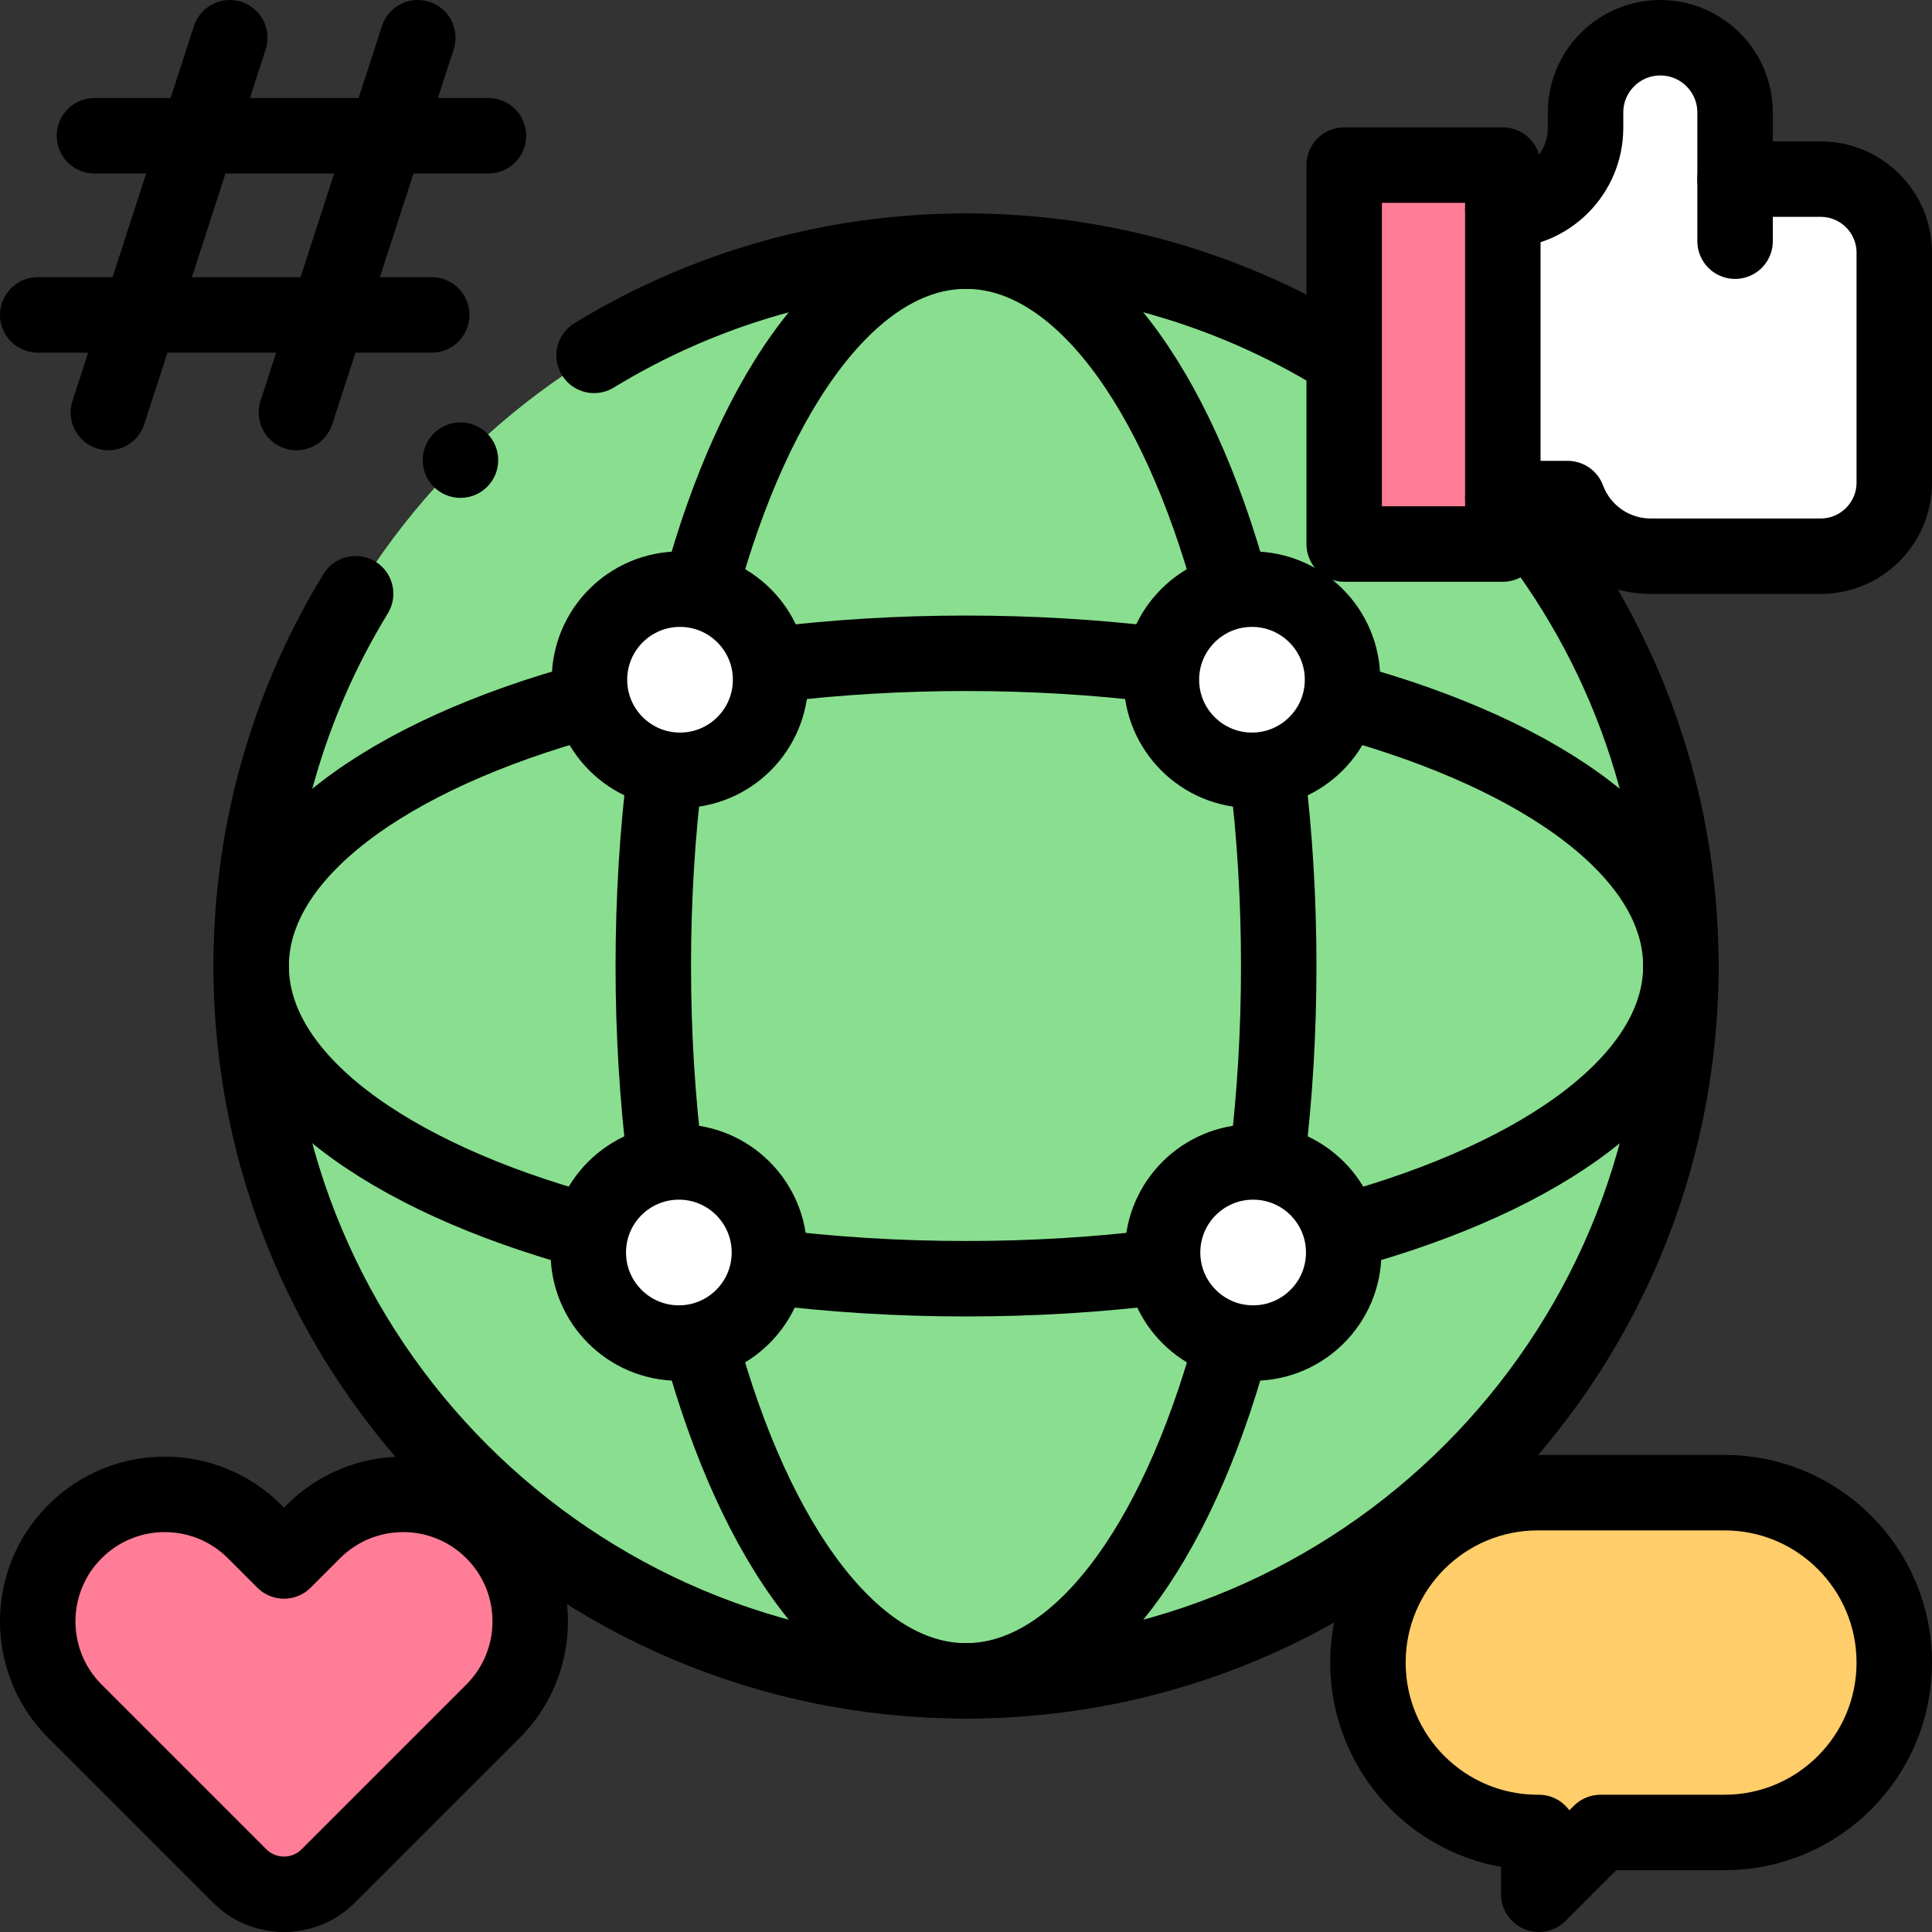 <svg width="84" height="84" viewBox="0 0 84 84" fill="none" xmlns="http://www.w3.org/2000/svg">
<rect x="0" y="0" width="84" height="84" fill="#333333" stroke="none"/>
<g clip-path="url(#clip0_1019_1850)">
<path d="M42.001 73.081C59.166 73.081 73.082 59.165 73.082 42C73.082 24.834 59.166 10.919 42.001 10.919C24.835 10.919 10.92 24.834 10.92 42C10.92 59.165 24.835 73.081 42.001 73.081Z" fill="#89DF8F"/>
<path d="M29.566 33.491C31.741 33.491 33.504 31.728 33.504 29.554C33.504 27.379 31.741 25.616 29.566 25.616C27.392 25.616 25.629 27.379 25.629 29.554C25.629 31.728 27.392 33.491 29.566 33.491Z" fill="white"/>
<path d="M29.516 58.394C31.69 58.394 33.453 56.631 33.453 54.456C33.453 52.281 31.69 50.519 29.516 50.519C27.341 50.519 25.578 52.281 25.578 54.456C25.578 56.631 27.341 58.394 29.516 58.394Z" fill="white"/>
<path d="M54.434 33.491C56.608 33.491 58.371 31.728 58.371 29.554C58.371 27.379 56.608 25.616 54.434 25.616C52.259 25.616 50.496 27.379 50.496 29.554C50.496 31.728 52.259 33.491 54.434 33.491Z" fill="white"/>
<path d="M54.484 58.394C56.659 58.394 58.422 56.631 58.422 54.456C58.422 52.281 56.659 50.519 54.484 50.519C52.31 50.519 50.547 52.281 50.547 54.456C50.547 56.631 52.31 58.394 54.484 58.394Z" fill="white"/>
<path d="M65.34 9.155C67.326 9.155 68.937 7.544 68.937 5.558V4.891C68.937 3.096 70.392 1.641 72.188 1.641C73.983 1.641 75.438 3.096 75.438 4.891V11.959V7.789H79.159C80.927 7.789 82.36 9.222 82.36 10.99V20.982C82.36 22.75 80.927 24.183 79.159 24.183H71.768C70.16 24.183 68.722 23.184 68.16 21.678H65.34V9.155H65.34Z" fill="white"/>
<path d="M58.443 23.654L65.34 23.654L65.34 7.179L58.443 7.179L58.443 23.654Z" fill="#FF7D97"/>
<path d="M21.436 66.59C19.279 64.433 15.782 64.433 13.625 66.59L12.347 67.868L11.069 66.59C8.912 64.433 5.415 64.433 3.259 66.59L3.258 66.591C1.101 68.747 1.101 72.244 3.258 74.401L10.419 81.562C11.483 82.626 13.209 82.626 14.274 81.562L21.435 74.401C23.592 72.244 23.593 68.747 21.436 66.59Z" fill="#FF7D97"/>
<path d="M66.862 64.898H74.973C79.053 64.898 82.36 68.206 82.36 72.286C82.36 76.366 79.053 79.673 74.973 79.673H69.588L66.904 82.359V79.673H66.862C62.782 79.673 59.475 76.366 59.475 72.286C59.475 68.206 62.782 64.898 66.862 64.898Z" fill="#FFCD69"/>
<path d="M15.462 25.814C12.58 30.529 10.92 36.07 10.92 42C10.92 59.166 24.835 73.081 42.001 73.081C59.166 73.081 73.082 59.166 73.082 42C73.082 34.36 70.325 27.364 65.752 21.952" stroke="black" stroke-width="3.281" stroke-miterlimit="10" stroke-linecap="round" stroke-linejoin="round"/>
<path d="M58.137 15.431C53.433 12.568 47.909 10.919 42 10.919C36.077 10.919 30.541 12.576 25.83 15.451" stroke="black" stroke-width="3.281" stroke-miterlimit="10" stroke-linecap="round" stroke-linejoin="round"/>
<path d="M53.556 25.616C51.157 16.793 46.879 10.919 42 10.919C37.121 10.919 32.842 16.793 30.443 25.616" stroke="black" stroke-width="3.281" stroke-miterlimit="10" stroke-linecap="round" stroke-linejoin="round"/>
<path d="M55.102 50.344C55.425 47.689 55.597 44.891 55.597 42C55.597 39.109 55.425 36.309 55.102 33.653" stroke="black" stroke-width="3.281" stroke-miterlimit="10" stroke-linecap="round" stroke-linejoin="round"/>
<path d="M30.447 58.394C32.847 67.211 37.124 73.081 42.001 73.081C46.854 73.081 51.113 67.268 53.519 58.522" stroke="black" stroke-width="3.281" stroke-miterlimit="10" stroke-linecap="round" stroke-linejoin="round"/>
<path d="M28.911 33.562C28.581 36.246 28.404 39.076 28.404 42C28.404 44.954 28.585 47.812 28.921 50.519" stroke="black" stroke-width="3.281" stroke-miterlimit="10" stroke-linecap="round" stroke-linejoin="round"/>
<path d="M50.313 28.896C47.667 28.576 44.88 28.404 42.001 28.404C39.119 28.404 36.328 28.576 33.68 28.897" stroke="black" stroke-width="3.281" stroke-miterlimit="10" stroke-linecap="round" stroke-linejoin="round"/>
<path d="M58.422 53.546C67.224 51.145 73.081 46.872 73.081 42.001C73.081 37.14 67.25 32.874 58.48 30.471" stroke="black" stroke-width="3.281" stroke-miterlimit="10" stroke-linecap="round" stroke-linejoin="round"/>
<path d="M33.453 55.076C36.169 55.415 39.036 55.597 42 55.597C44.944 55.597 47.792 55.418 50.491 55.083" stroke="black" stroke-width="3.281" stroke-miterlimit="10" stroke-linecap="round" stroke-linejoin="round"/>
<path d="M25.63 30.44C16.8 32.839 10.92 37.119 10.92 42C10.92 46.872 16.777 51.145 25.579 53.546" stroke="black" stroke-width="3.281" stroke-miterlimit="10" stroke-linecap="round" stroke-linejoin="round"/>
<path d="M29.566 33.491C31.741 33.491 33.504 31.728 33.504 29.554C33.504 27.379 31.741 25.616 29.566 25.616C27.392 25.616 25.629 27.379 25.629 29.554C25.629 31.728 27.392 33.491 29.566 33.491Z" stroke="black" stroke-width="3.281" stroke-miterlimit="10" stroke-linecap="round" stroke-linejoin="round"/>
<path d="M29.516 58.394C31.69 58.394 33.453 56.631 33.453 54.456C33.453 52.281 31.69 50.519 29.516 50.519C27.341 50.519 25.578 52.281 25.578 54.456C25.578 56.631 27.341 58.394 29.516 58.394Z" stroke="black" stroke-width="3.281" stroke-miterlimit="10" stroke-linecap="round" stroke-linejoin="round"/>
<path d="M54.434 33.491C56.608 33.491 58.371 31.728 58.371 29.554C58.371 27.379 56.608 25.616 54.434 25.616C52.259 25.616 50.496 27.379 50.496 29.554C50.496 31.728 52.259 33.491 54.434 33.491Z" stroke="black" stroke-width="3.281" stroke-miterlimit="10" stroke-linecap="round" stroke-linejoin="round"/>
<path d="M54.484 58.394C56.659 58.394 58.422 56.631 58.422 54.456C58.422 52.281 56.659 50.519 54.484 50.519C52.31 50.519 50.547 52.281 50.547 54.456C50.547 56.631 52.31 58.394 54.484 58.394Z" stroke="black" stroke-width="3.281" stroke-miterlimit="10" stroke-linecap="round" stroke-linejoin="round"/>
<path d="M65.34 21.678H68.16C68.722 23.184 70.16 24.183 71.768 24.183H79.159C80.927 24.183 82.36 22.749 82.36 20.981V10.989C82.36 9.221 80.927 7.788 79.159 7.788H75.438" stroke="black" stroke-width="3.281" stroke-miterlimit="10" stroke-linecap="round" stroke-linejoin="round"/>
<path d="M65.34 9.155C67.326 9.155 68.937 7.544 68.937 5.558V4.891C68.937 3.096 70.392 1.641 72.188 1.641C73.983 1.641 75.438 3.096 75.438 4.891V10.486" stroke="black" stroke-width="3.281" stroke-miterlimit="10" stroke-linecap="round" stroke-linejoin="round"/>
<path d="M58.443 23.654L65.34 23.654L65.34 7.179L58.443 7.179L58.443 23.654Z" stroke="black" stroke-width="3.281" stroke-miterlimit="10" stroke-linecap="round" stroke-linejoin="round"/>
<path d="M21.436 66.59C19.279 64.433 15.782 64.433 13.625 66.59L12.347 67.868L11.069 66.59C8.912 64.433 5.415 64.433 3.259 66.59L3.258 66.591C1.101 68.747 1.101 72.244 3.258 74.401L10.419 81.562C11.483 82.626 13.209 82.626 14.274 81.562L21.435 74.401C23.592 72.244 23.593 68.747 21.436 66.59Z" stroke="black" stroke-width="3.281" stroke-miterlimit="10" stroke-linecap="round" stroke-linejoin="round"/>
<path d="M9.991 1.641L4.713 17.936" stroke="black" stroke-width="3.281" stroke-miterlimit="10" stroke-linecap="round" stroke-linejoin="round"/>
<path d="M18.165 1.641L12.887 17.936" stroke="black" stroke-width="3.281" stroke-miterlimit="10" stroke-linecap="round" stroke-linejoin="round"/>
<path d="M1.641 13.692H18.77" stroke="black" stroke-width="3.281" stroke-miterlimit="10" stroke-linecap="round" stroke-linejoin="round"/>
<path d="M4.107 5.903H21.237" stroke="black" stroke-width="3.281" stroke-miterlimit="10" stroke-linecap="round" stroke-linejoin="round"/>
<path d="M66.862 64.898H74.973C79.053 64.898 82.36 68.206 82.36 72.286C82.36 76.366 79.053 79.673 74.973 79.673H69.588L66.904 82.359V79.673H66.862C62.782 79.673 59.475 76.366 59.475 72.286C59.475 68.206 62.782 64.898 66.862 64.898Z" stroke="black" stroke-width="3.281" stroke-miterlimit="10" stroke-linecap="round" stroke-linejoin="round"/>
<circle cx="20.02" cy="20.006" r="1.641" fill="black"/>
</g>
<defs>
<clipPath id="clip0_1019_1850">
<rect width="84" height="84" fill="white"/>
</clipPath>
</defs>
</svg>
